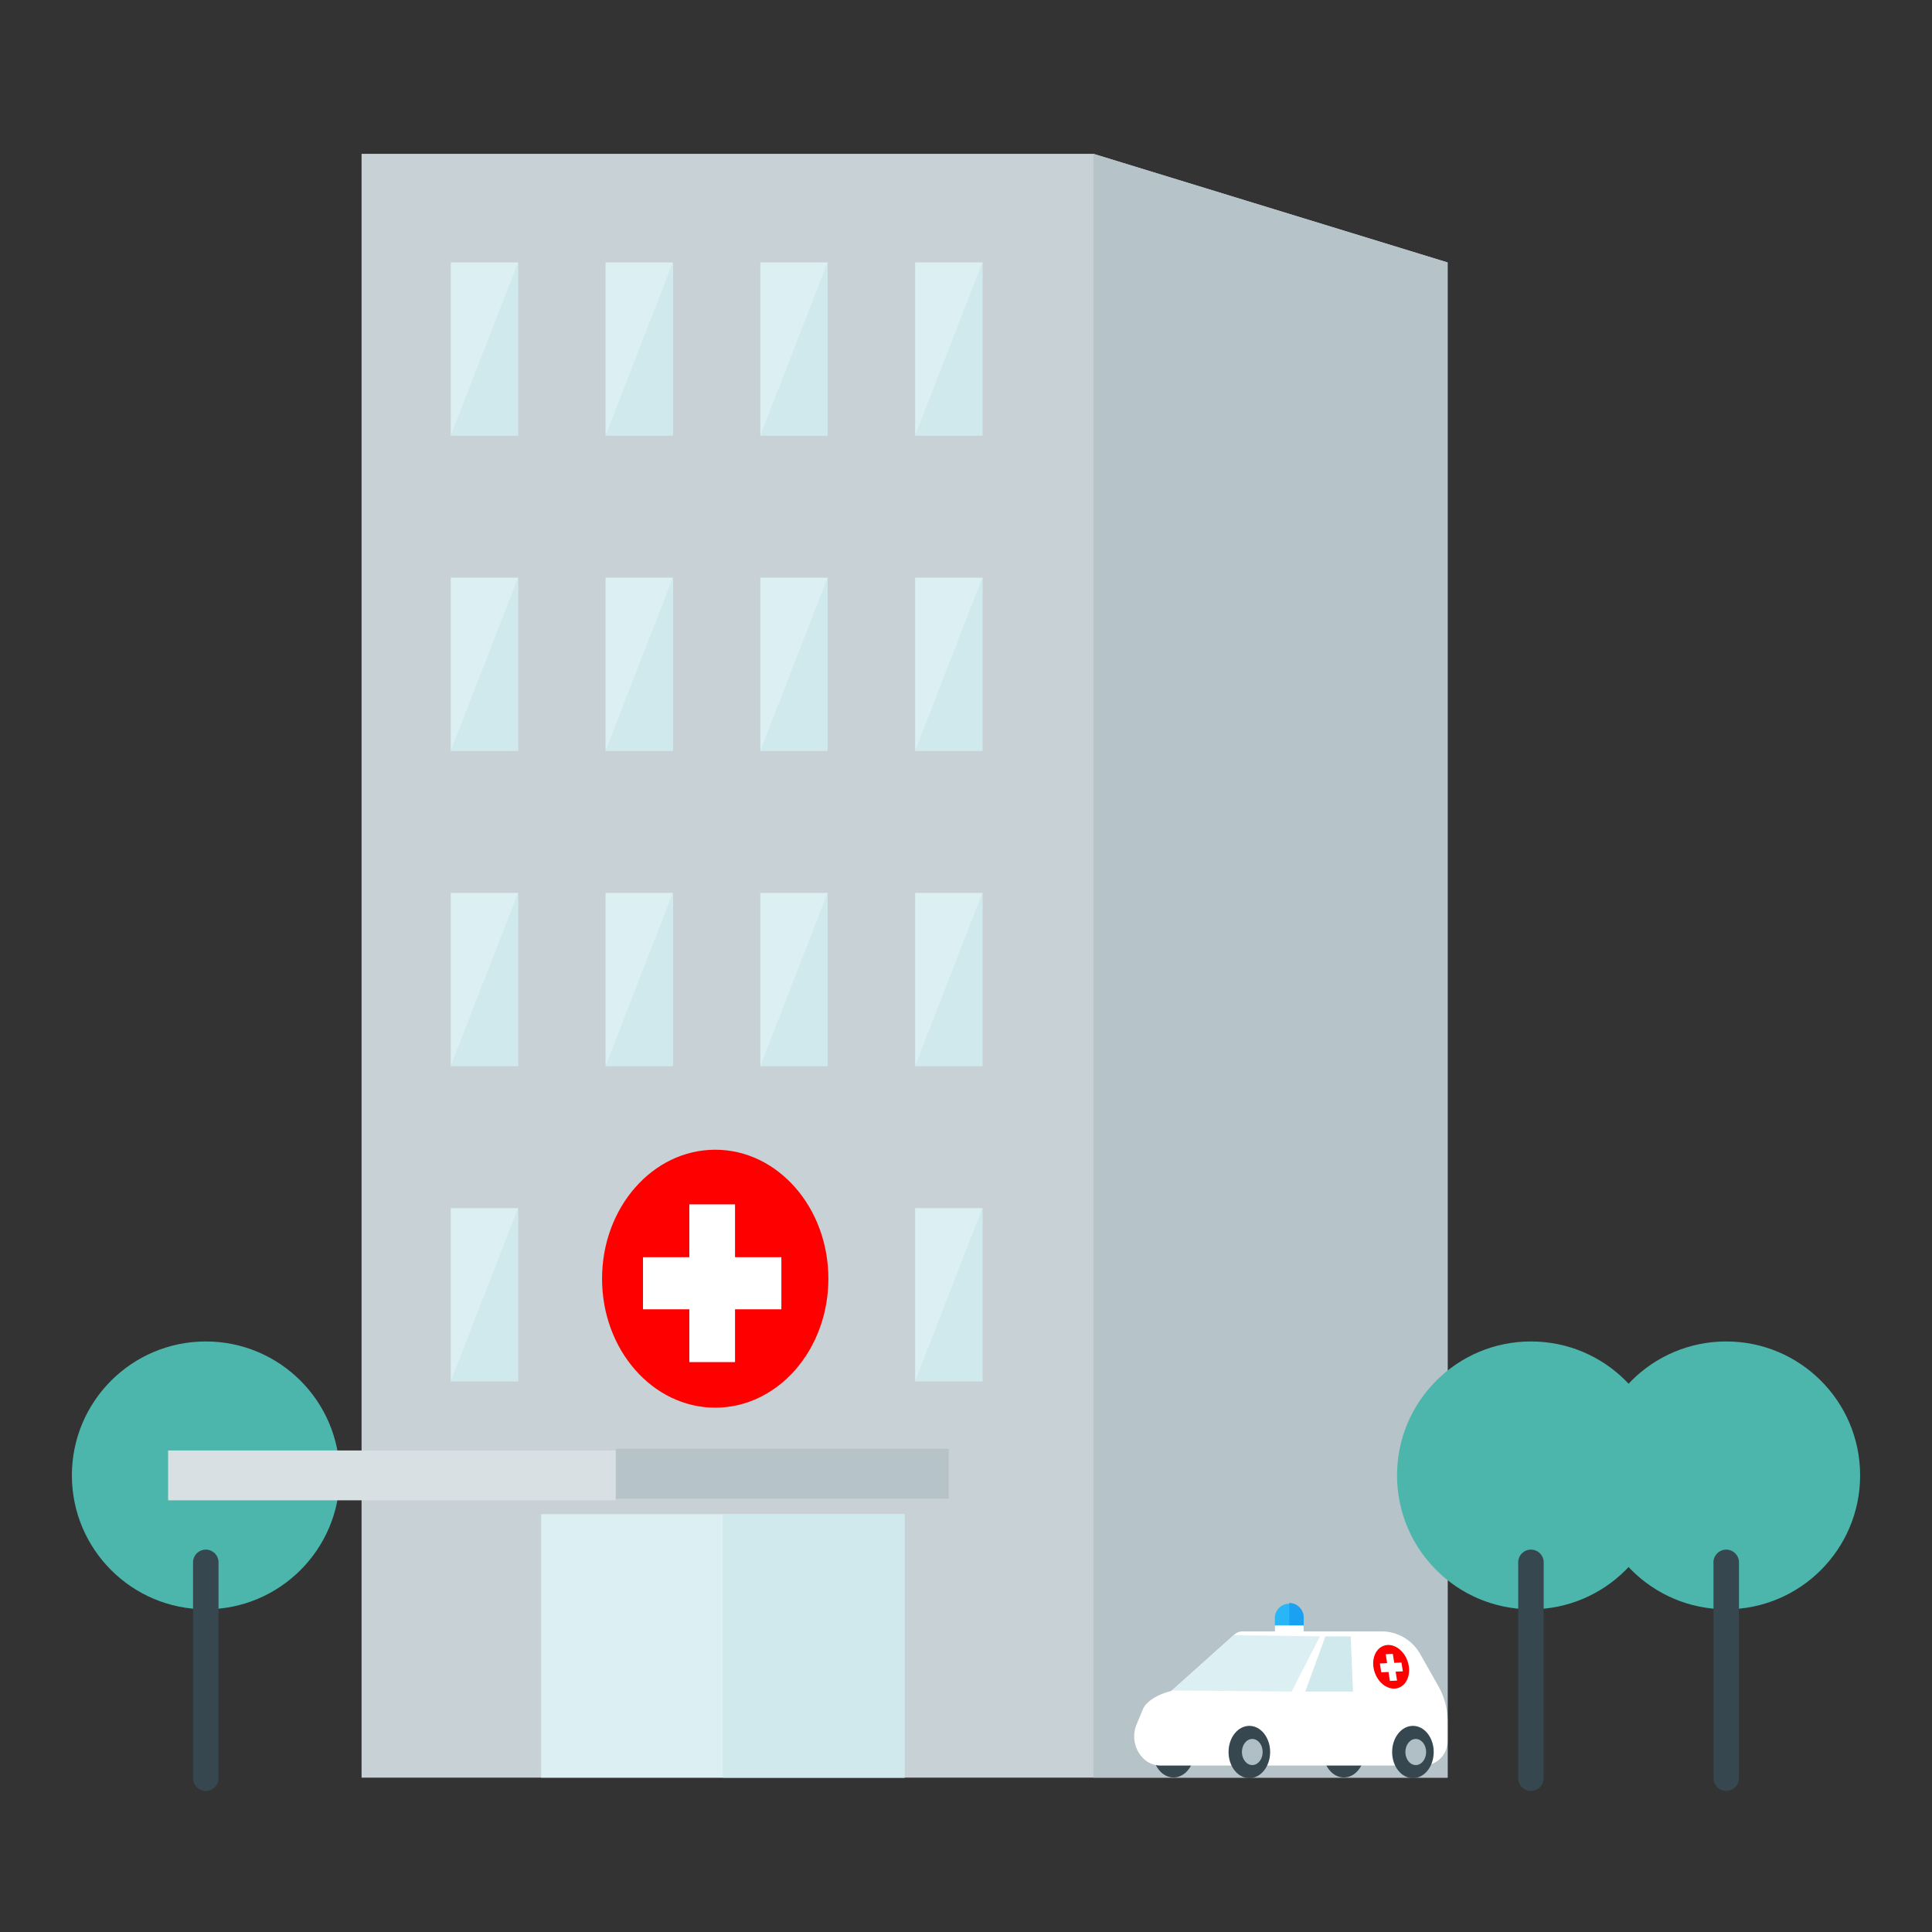 <svg id="Layer_4" data-name="Layer 4" xmlns="http://www.w3.org/2000/svg" viewBox="0 0 512 512"><rect x="0" y="0" width="512" height="512" fill="#333333" stroke="none"/><defs><style>.cls-1{fill:#4db6ac;}.cls-2{fill:#37474f;}.cls-3{fill:#c8d2d6;}.cls-4{fill:#b6c3c8;}.cls-5{fill:#dceff2;}.cls-6{fill:#d0e9ed;}.cls-7{fill:#d9e0e3;}.cls-8{fill:#29b6f6;}.cls-9{fill:#1ba1f2;}.cls-10{fill:#fff;}.cls-11{fill:red;}.cls-12{fill:#b0bec5;}</style></defs><circle class="cls-1" cx="54.54" cy="390.99" r="35.49"/><path class="cls-2" d="M54.54,474.61a3.38,3.38,0,0,1-3.38-3.38v-57a3.38,3.38,0,1,1,6.75,0v57A3.37,3.37,0,0,1,54.54,474.61Z"/><polygon class="cls-3" points="383.63 69.55 289.78 40.77 95.82 40.77 95.82 471.1 383.63 471.1 383.63 69.55"/><polygon class="cls-4" points="383.63 69.55 289.78 40.77 289.78 471.1 383.63 471.1 383.63 69.55"/><rect class="cls-5" x="143.41" y="401.27" width="96.31" height="69.83"/><rect class="cls-6" x="191.57" y="401.27" width="48.15" height="69.83"/><rect class="cls-4" x="163.15" y="383.94" width="88.28" height="13.21"/><rect class="cls-7" x="44.55" y="384.39" width="118.61" height="13.21"/><rect class="cls-5" x="119.46" y="69.54" width="17.83" height="45.87"/><polygon class="cls-6" points="137.29 115.42 119.46 115.42 137.29 69.55 137.29 115.42"/><rect class="cls-5" x="160.48" y="69.54" width="17.83" height="45.87"/><rect class="cls-5" x="201.5" y="69.54" width="17.83" height="45.87"/><rect class="cls-5" x="242.52" y="69.54" width="17.83" height="45.87"/><rect class="cls-5" x="119.46" y="153.09" width="17.83" height="45.87"/><rect class="cls-5" x="160.48" y="153.09" width="17.83" height="45.87"/><rect class="cls-5" x="201.5" y="153.09" width="17.83" height="45.87"/><rect class="cls-5" x="242.52" y="153.09" width="17.83" height="45.87"/><rect class="cls-5" x="119.46" y="236.63" width="17.83" height="45.87"/><rect class="cls-5" x="160.48" y="236.63" width="17.83" height="45.87"/><rect class="cls-5" x="201.5" y="236.63" width="17.83" height="45.87"/><rect class="cls-5" x="242.52" y="236.63" width="17.83" height="45.87"/><rect class="cls-5" x="119.46" y="320.17" width="17.83" height="45.87"/><rect class="cls-5" x="242.52" y="320.17" width="17.83" height="45.87"/><circle class="cls-1" cx="405.72" cy="390.99" r="35.49"/><path class="cls-2" d="M405.72,474.61a3.38,3.38,0,0,1-3.38-3.38v-57a3.38,3.38,0,1,1,6.75,0v57A3.37,3.37,0,0,1,405.72,474.61Z"/><circle class="cls-1" cx="457.46" cy="390.99" r="35.49"/><path class="cls-2" d="M457.46,474.61a3.37,3.37,0,0,1-3.37-3.38v-57a3.38,3.38,0,1,1,6.75,0v57A3.38,3.38,0,0,1,457.46,474.61Z"/><polygon class="cls-6" points="178.31 115.42 160.48 115.42 178.31 69.55 178.31 115.42"/><polygon class="cls-6" points="219.33 115.42 201.5 115.42 219.33 69.55 219.33 115.42"/><polygon class="cls-6" points="260.35 115.42 242.52 115.42 260.35 69.55 260.35 115.42"/><polygon class="cls-6" points="137.29 198.96 119.46 198.96 137.29 153.09 137.29 198.96"/><polygon class="cls-6" points="178.31 198.96 160.48 198.96 178.31 153.09 178.31 198.96"/><polygon class="cls-6" points="219.33 198.96 201.5 198.96 219.33 153.09 219.33 198.96"/><polygon class="cls-6" points="260.35 198.96 242.52 198.96 260.35 153.09 260.35 198.96"/><polygon class="cls-6" points="137.29 282.5 119.46 282.5 137.29 236.63 137.29 282.5"/><polygon class="cls-6" points="178.31 282.5 160.48 282.5 178.31 236.63 178.31 282.5"/><polygon class="cls-6" points="219.33 282.5 201.5 282.5 219.33 236.63 219.33 282.5"/><polygon class="cls-6" points="260.35 282.5 242.52 282.5 260.35 236.63 260.35 282.5"/><polygon class="cls-6" points="137.29 366.04 119.46 366.04 137.29 320.17 137.29 366.04"/><polygon class="cls-6" points="260.35 366.04 242.52 366.04 260.35 320.17 260.35 366.04"/><path class="cls-8" d="M345.48,428.62a3.82,3.82,0,0,0-7.63,0v4.3h7.63Z"/><path class="cls-9" d="M345.48,432.92v-4.3a3.81,3.81,0,0,0-3.81-3.81v8.11Z"/><rect class="cls-10" x="337.85" y="430.76" width="7.63" height="3.03"/><ellipse class="cls-2" cx="311" cy="464.12" rx="5.51" ry="6.93"/><ellipse class="cls-2" cx="356.14" cy="464.12" rx="5.51" ry="6.93"/><path class="cls-10" d="M366.1,432.33H329.37a3.39,3.39,0,0,0-2.27.87l-16.22,14.52a3.38,3.38,0,0,1-.62.45s-6,1.33-7.47,5L301.2,457a8.25,8.25,0,0,0,1.79,9h0a6.45,6.45,0,0,0,4.57,1.89h69.6a6.46,6.46,0,0,0,6.46-6.46V456.1a18.83,18.83,0,0,0-2.44-9.27l-4.83-8.52A11.77,11.77,0,0,0,366.1,432.33Z"/><ellipse class="cls-11" cx="368.69" cy="441.68" rx="4.6" ry="5.91" transform="translate(-124.82 145.94) rotate(-19.21)"/><polygon class="cls-10" points="365.68 440.84 366.05 443.18 371.77 442.92 371.4 440.58 365.68 440.84"/><polygon class="cls-10" points="368.34 445.46 370.23 445.37 369.11 438.3 367.23 438.39 368.34 445.46"/><ellipse class="cls-2" cx="331.09" cy="464.3" rx="5.51" ry="6.93"/><ellipse class="cls-12" cx="331.87" cy="464.3" rx="2.75" ry="3.46"/><ellipse class="cls-2" cx="374.44" cy="464.3" rx="5.51" ry="6.93"/><ellipse class="cls-12" cx="375.19" cy="464.3" rx="2.75" ry="3.46"/><rect class="cls-10" x="364.32" y="457.37" width="0.34" height="1.48"/><polygon class="cls-5" points="349.81 433.65 326.93 433.35 310.6 447.98 342.3 448.28 349.81 433.65"/><polygon class="cls-6" points="357.95 433.67 351.23 433.67 345.92 448.28 358.55 448.28 357.95 433.67"/><ellipse class="cls-11" cx="189.54" cy="338.87" rx="29.99" ry="34.18"/><polygon class="cls-10" points="207.07 333.17 194.79 333.17 194.79 319.17 182.68 319.17 182.68 333.17 170.4 333.17 170.4 346.98 182.68 346.98 182.68 360.97 194.79 360.97 194.79 346.98 207.07 346.98 207.07 333.17"/></svg>